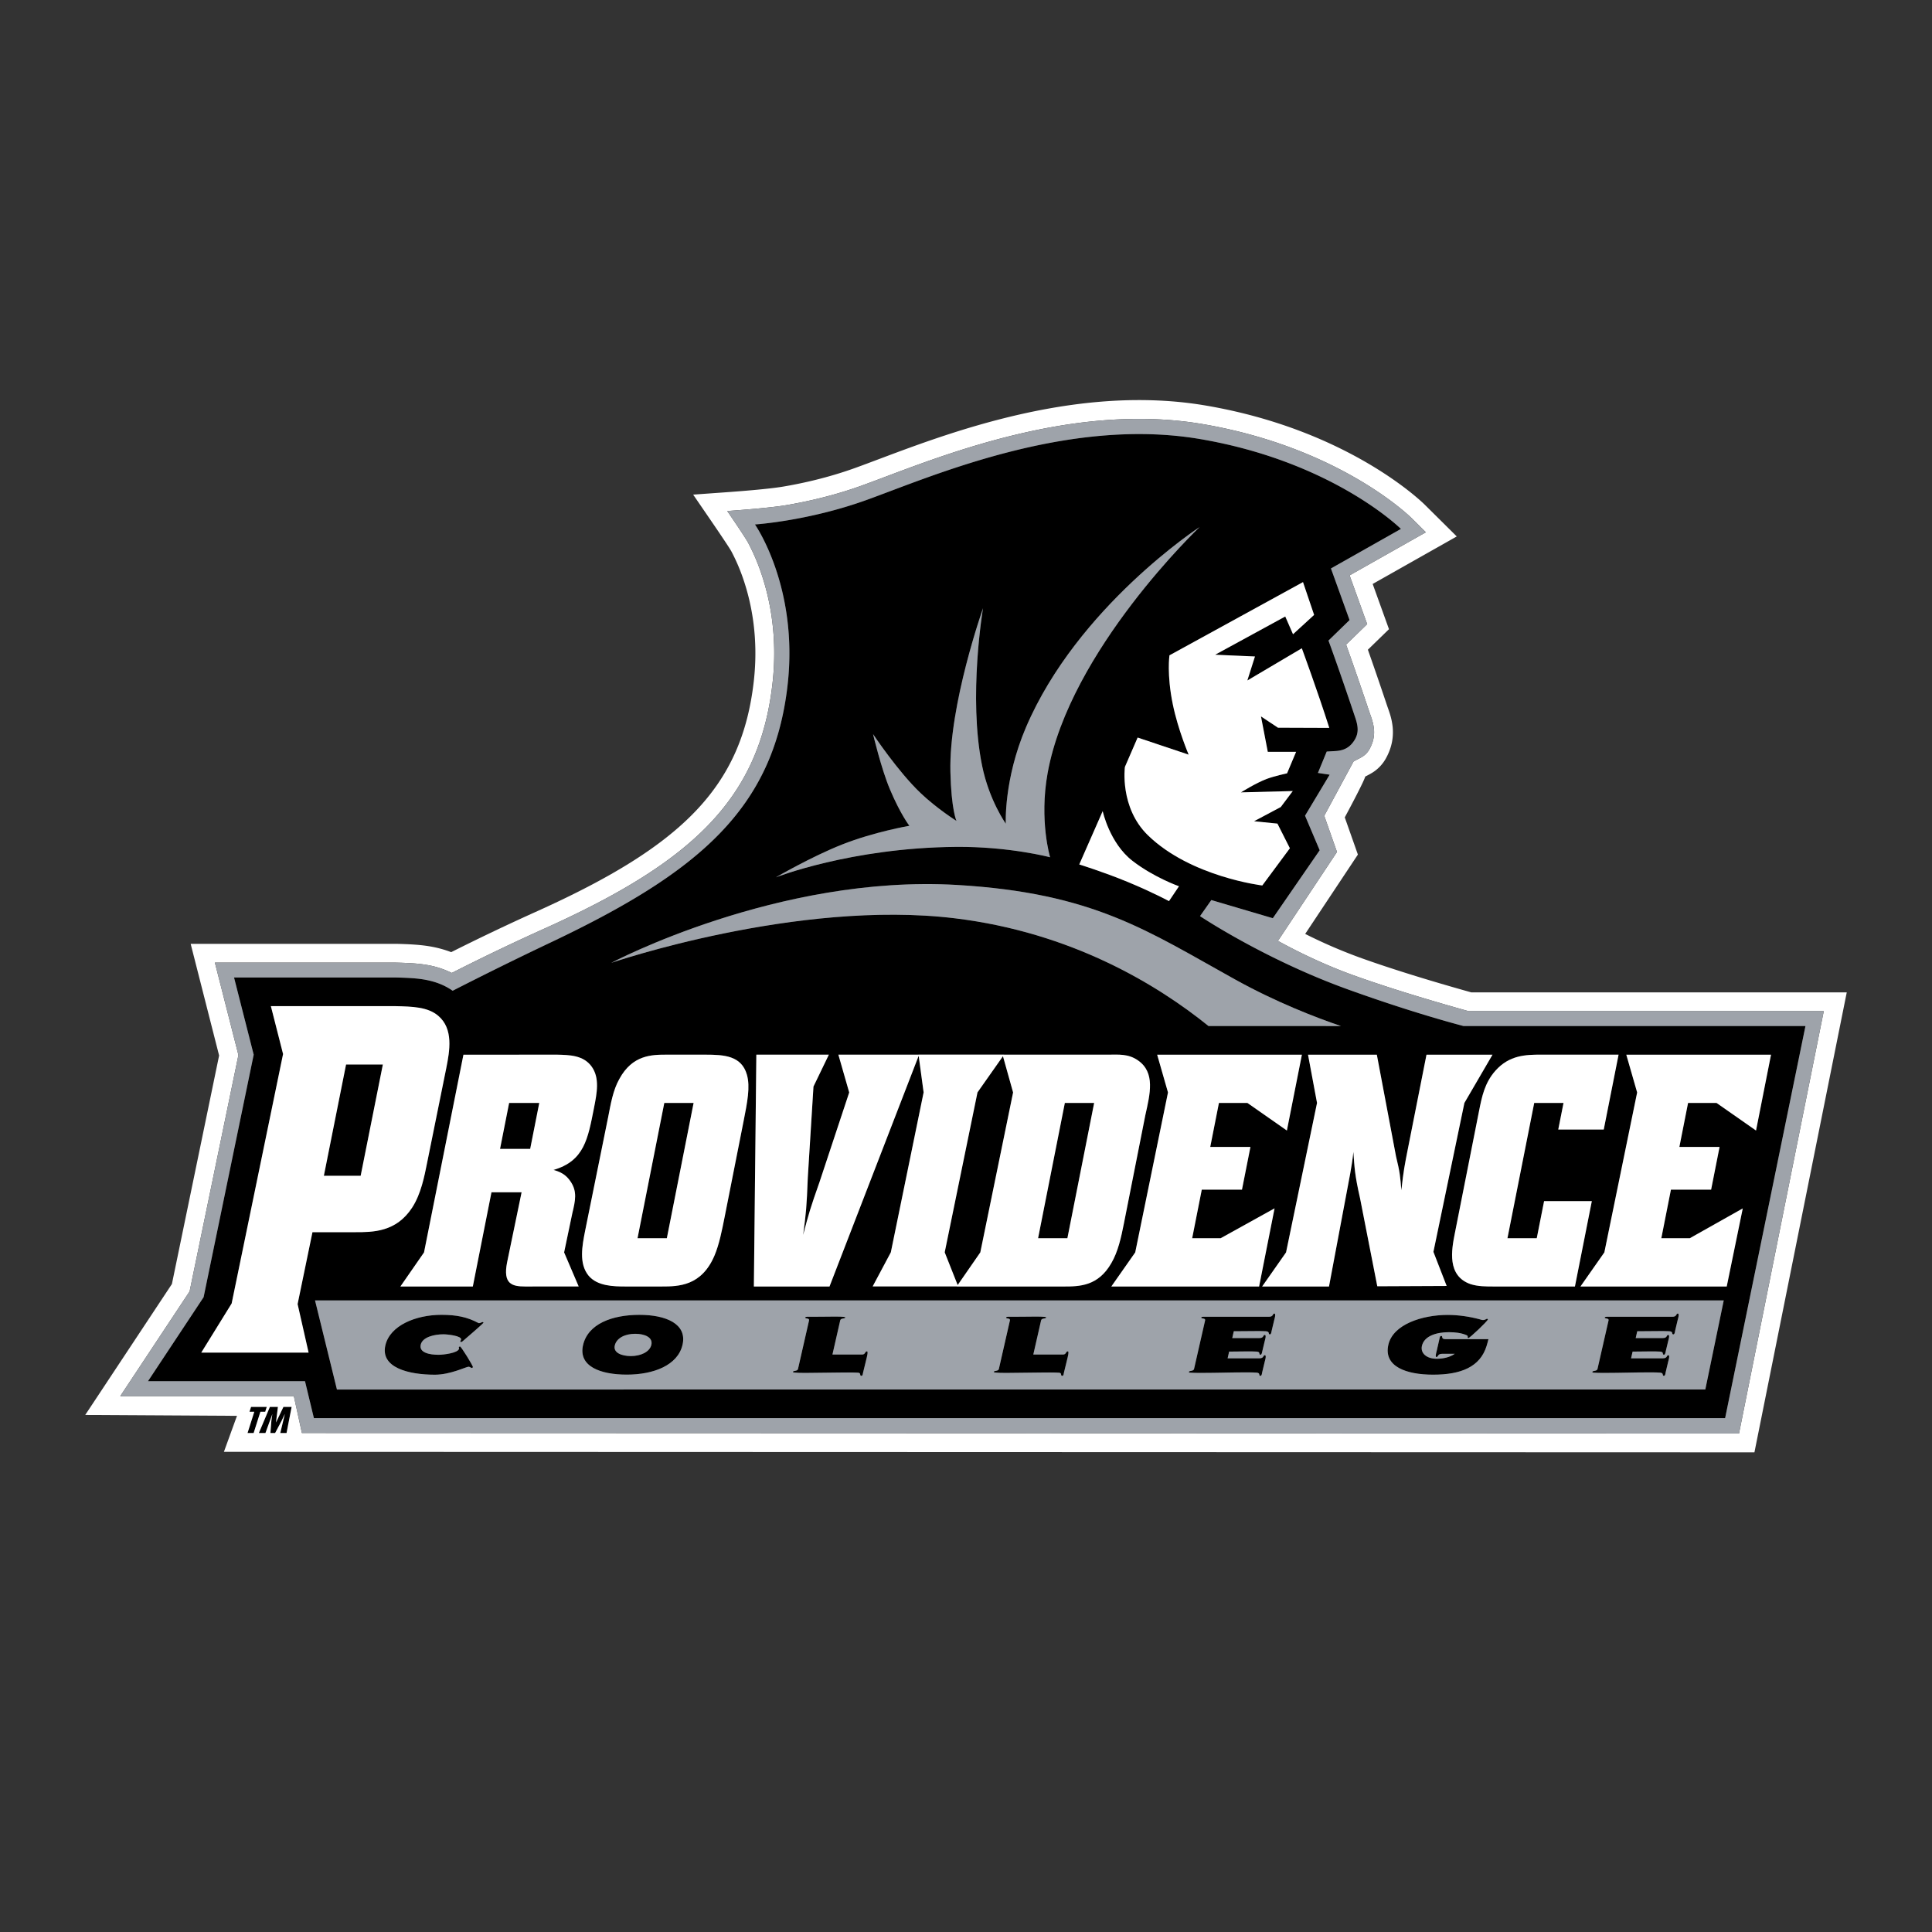 <svg xmlns="http://www.w3.org/2000/svg" width="2500" height="2500" viewBox="0 0 192.756 192.756"><rect x="0" y="0" width="192.756" height="192.756" fill="#333333" stroke="none"/><g fill-rule="evenodd" clip-rule="evenodd"><path fill="#fff" fill-opacity="0" d="M0 0h192.756v192.756H0V0z"/><path d="M146.014 102.369c-1.746-.461-5.91-1.627-11.543-3.658-8.303-2.995-14.742-7.307-14.742-7.307l1.127-1.604 6.135 1.812 4.676-6.779-1.461-3.449 2.455-4.091-1.17-.175.877-2.133.881-.052c.834-.049 1.416-.349 1.869-1.052.508-.786.365-1.513.059-2.396 0 0-1.461-4.383-2.633-7.574l2.104-2.045-1.857-5.149 6.982-3.945s-6.75-6.698-20.029-8.964c-13.293-2.269-26.969 3.81-33.347 6.098-5.808 2.083-11.075 2.42-11.075 2.42s4.376 6.238 3.255 16.047C77.17 80.694 69.709 87.004 55.11 93.951a369.863 369.863 0 0 0-9.947 4.898c-.943-.664-1.961-.965-2.845-1.117-.847-.146-1.826-.182-2.831-.205H23.35l1.961 7.701-4.997 24.193-5.551 8.385 15.667-.002.888 3.684 140.797.004 8.018-39.121h-34.119v-.002zm7.757 2.856h7.713l-1.479 7.469h-4.539l.525-2.652h-2.924l-2.67 13.496h2.924l.732-3.701h4.762l-1.686 8.518h-8.074c-.809 0-1.588 0-2.322-.23-2.4-.818-1.908-3.439-1.592-5.045l2.424-12.252c.273-1.375.551-2.785 1.627-3.996 1.398-1.574 3.048-1.607 4.579-1.607zm-16.404.002l1.916 10.154c.385 1.572.418 1.967.529 3.375.221-1.965.318-2.457.676-4.26l1.834-9.27h6.586l-2.805 4.814-3.09 14.857 1.32 3.402-6.92.031-1.719-8.775c-.551-2.424-.553-3.094-.666-4.635-.096.918-.168 1.279-.316 2.162l-2.117 11.27h-6.67l2.385-3.402 3.09-14.91-.898-4.814h6.865v.001zm-50.302 23.121l1.813-3.402 3.271-15.957-.494-3.65-8.896 23.016h-7.546l.246-23.129h7.235l-1.535 3.18-.565 9.072c-.117 2.98-.177 3.57-.465 5.732.566-2.162.732-2.719 1.622-5.24l2.974-8.975-1.081-3.77h7.996v-.006h8.535l-.004.006h10.391c1.031 0 1.986-.105 2.953.557 1.777 1.217 1.223 3.369.756 5.471l-2.139 10.811c-.279 1.41-.586 2.818-1.258 3.965-1.316 2.293-3.16 2.326-4.748 2.326h-10.68l.003-.006h-8.384v-.001zm26.197-3.397l3.27-15.957-1.08-3.768h14.439l-1.498 7.566-3.938-2.752h-2.842l-.867 4.391h4.01l-.844 4.258h-4.01l-.959 4.85h2.84l5.381-2.982-1.543 7.797h-14.744l2.385-3.403zm16.74-66.874l1.109 3.273-2.104 1.928-.775-1.771-6.996 3.816 3.973.175-.76 2.396 5.436-3.214s1.57 4.261 2.74 7.942l-5.119-.019-1.697-1.128.68 3.537h2.824l-.9 2.141s-1.264.271-2.033.56c-1.061.397-2.572 1.344-2.572 1.344l5.174-.134-1.199 1.595-2.666 1.417 2.334.237 1.242 2.458-2.752 3.713s-7.133-.851-11.406-5.003c-2.852-2.771-2.301-6.823-2.301-6.823l1.27-2.931 5.092 1.706s-1.057-2.463-1.584-5.026c-.613-2.979-.332-4.884-.332-4.884l13.322-7.305zm-12.377 30.345l-.996 1.483s-1.625-.881-4.1-1.907a63.1 63.1 0 0 0-4.852-1.753l2.338-5.318s.686 3.197 2.98 4.967c2.146 1.655 4.63 2.528 4.63 2.528zM84.01 84.258c3.186-1.262 6.721-1.87 6.721-1.87s-.889-1.137-1.949-3.652c-.863-2.047-1.677-5.492-1.677-5.492s2.477 3.724 4.727 5.864c1.672 1.591 3.595 2.792 3.595 2.792s-.516-1.099-.605-4.89c-.158-6.701 3.255-16.333 3.255-16.333s-1.501 8.842-.09 15.73c.705 3.45 2.361 5.771 2.361 5.771s-.215-4.394 2.012-9.61c5.141-12.038 17.33-19.989 17.33-19.989s-12.947 12.275-15.168 24.548c-.857 4.748.248 8.402.248 8.402s-4.088-1.086-9.422-1.039c-10.45.093-17.941 3.039-17.941 3.039s3.507-2.043 6.603-3.271zm11.454 4.033c13.682.8 19.061 4.613 27.784 9.443 4.096 2.27 8.045 3.787 10.537 4.635l-13.213-.002c-5.127-4.137-13.648-9.329-25.283-10.745-15.74-1.916-34.304 4.442-34.304 4.442s16.627-8.817 34.479-7.773zm-33.67 19.357c1.315-2.424 3.264-2.424 4.74-2.424h3.843c1.866 0 3.601.098 4.144 1.998.345 1.213.041 2.752-.335 4.652l-1.892 9.566c-.259 1.311-.538 2.719-1.009 3.832-1.299 3.047-3.589 3.08-5.287 3.08h-3.564c-1.226 0-2.834-.033-3.712-1.082-.985-1.213-.635-2.98-.337-4.488l2.287-11.291c.263-1.341.477-2.696 1.122-3.843zm-15.558-2.421l9.343-.004c1.191.031 2.611.031 3.443 1.18.831 1.146.533 2.652.235 4.16-.603 3.047-.959 5.258-4.031 6.158.657.197 1.24.436 1.737 1.213.623.971.445 1.83.136 3.111l-.818 3.906 1.452 3.396-5.336.004c-1.333 0-2.223-.258-1.808-2.393l1.451-7.008h-3.007l-1.86 9.402h-7.227l2.357-3.402 3.933-19.723zm-15.062 17.709l-1.482 7.174 1.096 4.838H20.081l3.03-4.898 5.131-24.889-1.217-4.777h12.426c1.709.039 3.217.078 4.257.951 1.56 1.307 1.155 3.525.817 5.229l-1.903 9.4c-.282 1.426-.626 3.17-1.5 4.516-1.597 2.457-3.921 2.457-5.706 2.457h-4.242v-.001zm138.967 15.695l-136.524.002-2.185-8.889 140.547-.002-1.838 8.889zm1.42-24.199l-.842 4.258h-4.01l-.959 4.85h2.84l5.285-2.975-1.6 7.789h-14.594l2.385-3.402 3.271-15.957-1.082-3.768h14.439l-1.496 7.566-3.939-2.752h-2.842l-.867 4.391h4.011z"/><path d="M43.383 137.154c1.554 0 3.122-.797 3.368-.797.123 0 .211.104.329.127l.106-.072c.006-.176-1.186-2.061-1.283-2.076-.046.008-.119.031-.126.064-.013.055.032.104.02.16-.1.438-1.58.605-2.039.605-.906 0-1.966-.207-1.784-1.006.174-.766 1.365-1.037 2.271-1.037.414 0 1.842.158 1.757.533-.017.072-.176.232.014.232.067 0 .18-.104.223-.145.265-.23 1.958-1.676 2.005-1.787l-.065-.057c-.136.008-.249.111-.383.111l-.054-.008c-1.116-.6-2.184-.822-3.704-.822-2.561 0-5.141 1.07-5.592 3.051-.504 2.223 2.321 2.924 4.937 2.924zM62.532 137.146c2.65 0 5.095-.918 5.566-2.986.474-2.084-1.67-2.979-4.297-2.979-2.729 0-5.147.902-5.631 3.027-.482 2.116 1.734 2.938 4.362 2.938zm-1.197-2.898c.173-.758 1.027-1.174 2.045-1.174.939 0 1.776.352 1.607 1.094-.167.734-1.095 1.127-2.045 1.127-.894 0-1.772-.32-1.607-1.047zM80.624 136.973c1.196 0 2.391-.041 3.576-.041.469 0 .975-.008 1.425.023.319.025.097.312.321.312.134 0 .138-.217.153-.279.104-.455.231-.92.335-1.375.027-.119.214-.789.068-.789-.224 0-.14.318-.497.318h-2.952l.774-3.402c.058-.256.481-.15.514-.295.025-.111-1.087-.088-1.277-.088-.771 0-1.56.023-2.329.016-.09 0-.375-.023-.396.072-.035.15.439.031.38.295l-1.102 4.84c-.057.248-.48.145-.515.295-.027.121 1.298.098 1.522.098zM100.666 136.973c1.195 0 2.391-.041 3.574-.041.471 0 .975-.008 1.426.023.32.025.098.312.32.312.135 0 .139-.217.154-.279.104-.455.23-.92.334-1.375.027-.119.215-.789.068-.789-.223 0-.139.318-.496.318h-2.953l.775-3.402c.057-.256.48-.15.514-.295.025-.111-1.088-.088-1.277-.088-.771 0-1.559.023-2.328.016-.09 0-.375-.023-.396.072-.035.15.439.031.379.295l-1.102 4.84c-.057.248-.479.145-.514.295-.027.121 1.297.098 1.522.098zM118.746 136.947c.449.033.934.025 1.402.025 1.264 0 2.549-.049 3.812-.049.469 0 .951-.008 1.402.023.441.033.162.32.398.32.133 0 .148-.264.162-.328l.258-1.078c.025-.111.205-.654.014-.654-.189 0-.07.311-.539.311h-3.176l.152-.67c.604 0 1.211-.018 1.805-.018.312 0 .625 0 .936.018.439.031.164.311.387.311.135 0 .16-.264.176-.328l.244-1.021c.025-.111.197-.623.006-.623-.189 0-.07.312-.539.312h-2.705l.154-.68c.703 0 1.412-.016 2.115-.016.357 0 .729-.008 1.082.016.461.033.174.312.41.312.133 0 .15-.271.164-.328l.258-1.086c.025-.111.207-.662.016-.662-.189 0-.072.318-.541.318h-6.352c-.078 0-.375-.023-.396.072-.033.15.441.031.381.295l-1.102 4.84c-.057.248-.48.145-.516.295-.012.065.075.073.132.073zM142.99 137.154c2.771 0 4.682-.773 5.326-2.865.072-.225.123-.447.188-.68h-4.293c-.48 0-.219-.32-.42-.32-.111 0-.137.113-.15.168l-.285 1.254c-.021.096-.199.68-.053.68.223 0 .094-.32.586-.32h1.252c-.469.344-1.174.496-1.789.496-1.029 0-1.65-.559-1.486-1.287.229-.998 1.463-1.365 2.693-1.365.604 0 1.225.072 1.715.279.049.025.133.057.154.104.014.041-.014.209.064.209.135 0 1.914-1.678 1.957-1.869.006-.023-.053-.064-.086-.064-.066 0-.174.129-.398.129-.111 0-.225-.041-.33-.072a12.502 12.502 0 0 0-3.197-.439c-2.527 0-5.457.934-5.922 2.979-.496 2.169 1.791 2.983 4.474 2.983zM158.998 136.947c.451.033.934.025 1.402.025 1.264 0 2.549-.049 3.812-.049.471 0 .953-.008 1.404.023.439.033.162.32.396.32.135 0 .15-.264.164-.328l.256-1.078c.025-.111.205-.654.016-.654s-.07.311-.541.311h-3.176l.154-.67c.604 0 1.211-.018 1.803-.018.312 0 .627 0 .936.018.439.031.164.311.389.311.133 0 .16-.264.174-.328l.244-1.021c.025-.111.197-.623.008-.623-.191 0-.07.312-.541.312h-2.705l.154-.68c.705 0 1.412-.016 2.117-.016.357 0 .729-.008 1.08.016.463.033.176.312.41.312.135 0 .152-.271.164-.328l.258-1.086c.025-.111.207-.662.018-.662-.191 0-.072.318-.543.318h-6.35c-.078 0-.375-.023-.396.072-.035.15.439.031.379.295l-1.102 4.84c-.057.248-.48.145-.514.295-.014.065.073.073.13.073zM26.462 140.85l.153-.483h-1.567l-.154.483h.478l-.674 2.121h.608l.674-2.121h.482zM27.544 141.904h-.007l.19-1.537h-.8l-1.097 2.604h.653l.685-1.875h.009l-.015.049-.083.58-.098 1.246h.47l.652-1.233.303-.642h.008l-.449 1.875h.624l.505-2.604h-.816l-.734 1.537zM69.202 110.041h-2.925l-2.67 13.496h2.925l2.67-13.496zM53.803 110.041h-3.007l-.907 4.586h3.007l.907-4.586zM38.198 106.207h-3.671l-2.214 11.1h3.671l2.214-11.1zM101.076 108.994l-1.012-3.617-2.541 3.611-3.27 15.957 1.293 3.266 2.259-3.26 3.271-15.957zM109.164 110.041h-2.924l-2.67 13.496h2.924l2.67-13.496z"/><path d="M146.781 99.006c-3.381-.947-7.586-2.197-11.16-3.487a50.847 50.847 0 0 1-5.402-2.341l5.258-7.917-1.309-3.71c.127-.237.576-1.073 1.02-1.931a54.99 54.99 0 0 0 .717-1.427c.098-.205.178-.381.232-.515.029-.07.051-.13.072-.2l.246-.127c.262-.137.498-.276.648-.383a3.925 3.925 0 0 0 1.135-1.244c.662-1.157.807-2.258.703-3.238a6.672 6.672 0 0 0-.262-1.236c-.092-.3-.195-.579-.285-.837 0 0-.938-2.814-1.92-5.592l2.105-2.047-1.627-4.512 8.389-4.741-3.182-3.157c-.297-.296-7.648-7.478-21.846-9.901-7.307-1.247-14.574-.183-20.689 1.401-6 1.553-11.121 3.681-14.375 4.849-2.686.963-5.246 1.521-7.135 1.839-1.466.248-4.443.473-5.692.562l-3.265.234 1.85 2.701c.23.338.547.801.826 1.216.481.714 1.004 1.497 1.157 1.784a18.85 18.85 0 0 1 1.167 2.723c.822 2.4 1.539 5.901 1.046 10.217-1.201 10.511-7.116 16.376-21.527 22.886a223.242 223.242 0 0 0-8.66 4.121 11.234 11.234 0 0 0-2.133-.577c-.994-.171-2.183-.226-3.361-.253l-20.5-.001 2.838 11.144-4.709 22.797-8.648 13.064 15.14.088-1.304 3.592 152.701.051 9.211-45.893h-37.47v-.002zM24.698 142.971l.673-2.121h-.478l.154-.482h1.567l-.153.482h-.481l-.674 2.121h-.608zm3.891 0h-.625l.449-1.875h-.008l-.303.643-.652 1.232h-.47l.098-1.246.083-.58.015-.049h-.008l-.685 1.875h-.653l1.097-2.604h.8l-.19 1.537h.008l.733-1.537h.816l-.505 2.604zm144.913.05l-143.381-.051-.805-3.684-17.316.003 6.918-10.449 4.87-23.578-2.349-9.221h18.062c1.082.025 2.153.069 3.065.227a8.846 8.846 0 0 1 2.508.803 218.853 218.853 0 0 1 9.376-4.486C69.077 85.977 75.756 79.702 77.07 68.2c.531-4.642-.24-8.426-1.135-11.04a20.62 20.62 0 0 0-1.286-2.996c-.167-.313-.732-1.171-1.257-1.95-.282-.419-.602-.888-.835-1.229 1.288-.092 4.359-.328 5.871-.583 1.974-.333 4.65-.916 7.456-1.923 3.219-1.155 8.28-3.262 14.212-4.799 5.984-1.549 12.961-2.551 19.902-1.367 13.689 2.336 20.707 9.25 20.84 9.382l1.42 1.41-7.609 4.3 1.754 4.865-2.102 2.044.072.204c1.084 3.023 2.24 6.489 2.24 6.489.084.243.184.506.27.791.084.276.156.571.191.887.066.622-.018 1.322-.467 2.107a2.005 2.005 0 0 1-.602.65 3.848 3.848 0 0 1-.422.244c-.176.092-.348.179-.457.24l-.084.048-2.922 5.418 1.271 3.61-5.889 8.87.322.176c1.295.706 4.053 2.118 7.158 3.237 3.703 1.336 8.078 2.633 11.537 3.6h35.438l-8.455 42.136z" fill="#fff"/><path d="M117.01 70.266c.527 2.563 1.584 5.026 1.584 5.026l-5.092-1.706-1.27 2.931s-.551 4.052 2.301 6.823c4.273 4.152 11.406 5.003 11.406 5.003l2.752-3.713-1.242-2.458-2.334-.237 2.666-1.417 1.199-1.595-5.174.134s1.512-.947 2.572-1.344c.77-.288 2.033-.56 2.033-.56l.9-2.141h-2.824l-.68-3.537 1.697 1.128 5.119.019c-1.17-3.682-2.74-7.942-2.74-7.942l-5.436 3.214.76-2.396-3.973-.175 6.996-3.816.775 1.771 2.104-1.928L130 58.077l-13.324 7.306c.002-.001-.28 1.905.334 4.883zM110.016 80.928l-2.338 5.318s2.455.76 4.852 1.753c2.475 1.026 4.1 1.907 4.1 1.907l.996-1.483s-2.484-.873-4.629-2.527c-2.296-1.771-2.981-4.968-2.981-4.968zM41.123 120.479c.873-1.346 1.217-3.09 1.5-4.516l1.903-9.4c.337-1.703.743-3.922-.817-5.229-1.04-.873-2.548-.912-4.257-.951H27.025l1.217 4.777-5.131 24.889-3.03 4.898h10.707l-1.096-4.838 1.482-7.174h4.244c1.784.001 4.108.001 5.705-2.456zm-6.596-14.272h3.67l-2.214 11.1h-3.671l2.215-11.1zM39.947 128.354h7.227l1.86-9.402h3.007l-1.451 7.008c-.415 2.135.475 2.393 1.808 2.393l5.336-.004-1.452-3.396.818-3.906c.309-1.281.486-2.141-.136-3.111-.498-.777-1.08-1.016-1.737-1.213 3.071-.9 3.428-3.111 4.031-6.158.298-1.508.596-3.014-.235-4.16-.832-1.148-2.251-1.148-3.443-1.18l-9.343.004-3.932 19.725-2.358 3.4zm10.849-18.313h3.007l-.907 4.586h-3.007l.907-4.586z" fill="#fff"/><path d="M58.72 127.271c.878 1.049 2.487 1.082 3.712 1.082h3.564c1.698 0 3.988-.033 5.287-3.08.471-1.113.75-2.521 1.009-3.832l1.892-9.566c.376-1.9.681-3.439.335-4.652-.543-1.9-2.278-1.998-4.144-1.998h-3.843c-1.476 0-3.425 0-4.74 2.424-.645 1.146-.859 2.502-1.125 3.844l-2.287 11.291c-.296 1.507-.646 3.275.34 4.487zm7.557-17.23h2.924l-2.67 13.496h-2.924l2.67-13.496zM106.127 128.354c1.588 0 3.432-.033 4.748-2.326.672-1.146.979-2.555 1.258-3.965l2.139-10.811c.467-2.102 1.021-4.254-.756-5.471-.967-.662-1.922-.557-2.953-.557h-10.391l.004-.006h-8.535v.006h-7.996l1.081 3.77-2.974 8.975c-.889 2.521-1.055 3.078-1.622 5.24.288-2.162.349-2.752.465-5.732l.565-9.072 1.535-3.18H75.46l-.246 23.129h7.546l8.896-23.016.494 3.65-3.271 15.957-1.813 3.402h8.386l-.003.006h10.678v.001zm.113-18.313h2.924l-2.67 13.496h-2.924l2.67-13.496zm-11.987 14.904l3.271-15.957 2.541-3.611 1.012 3.617-3.271 15.957-2.259 3.26-1.294-3.266z" fill="#fff"/><path fill="#fff" d="M127.164 120.557l-5.381 2.982h-2.84l.959-4.85h4.01l.844-4.257h-4.01l.867-4.391h2.842l3.938 2.752 1.498-7.566h-14.44l1.08 3.767-3.269 15.957-2.385 3.403h14.744l1.543-7.797zM131.4 110.041l-3.09 14.91-2.385 3.402h6.67l2.117-11.27c.148-.883.221-1.244.316-2.162.113 1.541.115 2.211.666 4.635l1.719 8.775 6.92-.031-1.32-3.402 3.09-14.857 2.805-4.814h-6.586l-1.834 9.27c-.357 1.803-.455 2.295-.676 4.26-.111-1.408-.145-1.803-.529-3.375l-1.916-10.154h-6.865l.898 4.813z"/><path d="M145.143 123.078c-.316 1.605-.809 4.227 1.592 5.045.734.23 1.514.23 2.322.23h8.074l1.686-8.518h-4.762l-.732 3.701h-2.924l2.67-13.496h2.924l-.525 2.652h4.539l1.479-7.469h-7.713c-1.531 0-3.182.033-4.578 1.605-1.076 1.211-1.354 2.621-1.627 3.996l-2.425 12.254zM171.26 110.041l3.939 2.752 1.496-7.566h-14.439l1.082 3.767-3.272 15.957-2.384 3.403h14.593l1.6-7.79-5.285 2.975h-2.84l.959-4.85h4.01l.842-4.257h-4.01l.867-4.391h2.842z" fill="#fff"/><path d="M146.521 100.885c-3.459-.967-7.834-2.264-11.537-3.6-3.105-1.119-5.863-2.532-7.158-3.237l-.322-.176 5.889-8.87-1.271-3.61 2.922-5.418.084-.048c.109-.062.281-.148.457-.24.176-.091.328-.177.422-.244.227-.162.439-.365.602-.65.449-.785.533-1.485.467-2.107a4.88 4.88 0 0 0-.191-.887c-.086-.284-.186-.548-.27-.791 0 0-1.156-3.466-2.24-6.489l-.072-.204 2.102-2.044-1.754-4.865 7.609-4.3-1.42-1.41c-.133-.132-7.15-7.046-20.84-9.382-6.941-1.184-13.918-.182-19.902 1.367-5.932 1.537-10.994 3.644-14.212 4.799-2.806 1.007-5.482 1.59-7.456 1.923-1.512.255-4.583.492-5.871.583.234.341.553.81.835 1.229.524.779 1.09 1.637 1.257 1.95.365.687.841 1.699 1.286 2.996.895 2.614 1.666 6.397 1.135 11.04-1.314 11.501-7.993 17.777-22.619 24.384a218.853 218.853 0 0 0-9.376 4.486 8.898 8.898 0 0 0-2.508-.803c-.912-.157-1.983-.201-3.065-.227H21.439l2.349 9.221-4.87 23.578L12 139.289l17.315-.002.805 3.684 143.381.051 8.457-42.137h-35.437zm25.594 40.605l-140.797-.004-.888-3.684-15.667.002 5.551-8.385 4.997-24.193-1.961-7.701h16.135c1.004.023 1.983.059 2.831.205.884.152 1.902.453 2.845 1.117a371.36 371.36 0 0 1 9.947-4.898c14.599-6.946 22.06-13.257 23.467-25.578 1.121-9.809-3.255-16.047-3.255-16.047s5.267-.336 11.075-2.42c6.378-2.288 20.054-8.367 33.347-6.098 13.279 2.266 20.029 8.964 20.029 8.964l-6.982 3.945 1.857 5.149-2.104 2.045c1.172 3.191 2.633 7.574 2.633 7.574.307.883.449 1.611-.059 2.396-.453.703-1.035 1.002-1.869 1.052l-.881.052-.877 2.133 1.17.175-2.455 4.091 1.461 3.449-4.676 6.779-6.135-1.812-1.127 1.604s6.439 4.312 14.742 7.307c5.633 2.031 9.797 3.197 11.543 3.658h34.119l-8.016 39.123z" fill="#9ea3aa"/><path d="M104.77 85.531s-1.105-3.654-.248-8.402c2.221-12.273 15.168-24.548 15.168-24.548s-12.189 7.952-17.33 19.989c-2.227 5.216-2.012 9.61-2.012 9.61s-1.656-2.321-2.361-5.771c-1.412-6.888.09-15.73.09-15.73s-3.413 9.631-3.255 16.333c.089 3.791.605 4.89.605 4.89s-1.923-1.201-3.595-2.792c-2.25-2.141-4.727-5.864-4.727-5.864s.814 3.444 1.677 5.492c1.06 2.515 1.949 3.652 1.949 3.652s-3.535.608-6.721 1.87c-3.096 1.228-6.604 3.273-6.604 3.273s7.491-2.946 17.941-3.039c5.335-.049 9.423 1.037 9.423 1.037zM95.29 91.622c11.634 1.417 20.156 6.608 25.283 10.745l13.213.002c-2.492-.848-6.441-2.365-10.537-4.635-8.723-4.831-14.102-8.643-27.784-9.443-17.852-1.044-34.479 7.773-34.479 7.773s18.564-6.358 34.304-4.442zM33.616 138.633l136.524-.002 1.838-8.889-140.547.002 2.185 8.889zm125.767-2.053l1.102-4.84c.061-.264-.414-.145-.379-.295.021-.096.318-.072.396-.072h6.35c.471 0 .352-.318.543-.318.189 0 .008.551-.018.662l-.258 1.086c-.012.057-.029.328-.164.328-.234 0 .053-.279-.41-.312-.352-.023-.723-.016-1.08-.016-.705 0-1.412.016-2.117.016l-.154.68h2.705c.471 0 .35-.312.541-.312.189 0 .018.512-.008.623l-.244 1.021c-.014.064-.041.328-.174.328-.225 0 .051-.279-.389-.311-.309-.018-.623-.018-.936-.018-.592 0-1.199.018-1.803.018l-.154.67h3.176c.471 0 .352-.311.541-.311s.01.543-.016.654l-.256 1.078c-.014.064-.029.328-.164.328-.234 0 .043-.287-.396-.32-.451-.031-.934-.023-1.404-.023-1.264 0-2.549.049-3.812.049-.469 0-.951.008-1.402-.025-.057 0-.145-.008-.129-.072.032-.151.456-.048.513-.296zm-20.867-2.412c.465-2.045 3.395-2.979 5.922-2.979 1.096 0 2.229.176 3.197.439.105.031.219.072.33.072.225 0 .332-.129.398-.129.033 0 .092.041.086.064-.043.191-1.822 1.869-1.957 1.869-.078 0-.051-.168-.064-.209-.021-.047-.105-.078-.154-.104-.49-.207-1.111-.279-1.715-.279-1.23 0-2.465.367-2.693 1.365-.164.729.457 1.287 1.486 1.287.615 0 1.32-.152 1.789-.496h-1.252c-.492 0-.363.32-.586.32-.146 0 .031-.584.053-.68l.285-1.254c.014-.055.039-.168.15-.168.201 0-.061.32.42.32h4.293c-.064.232-.115.455-.188.68-.645 2.092-2.555 2.865-5.326 2.865-2.683.003-4.97-.811-4.474-2.983zm-19.385 2.412l1.102-4.84c.061-.264-.414-.145-.381-.295.021-.096.318-.072.396-.072h6.352c.469 0 .352-.318.541-.318.191 0 .01.551-.016.662l-.258 1.086c-.014.057-.031.328-.164.328-.236 0 .051-.279-.41-.312-.354-.023-.725-.016-1.082-.016-.703 0-1.412.016-2.115.016l-.154.68h2.705c.469 0 .35-.312.539-.312.191 0 .02.512-.006.623l-.244 1.021c-.016.064-.041.328-.176.328-.223 0 .053-.279-.387-.311-.311-.018-.623-.018-.936-.018-.594 0-1.201.018-1.805.018l-.152.67h3.176c.469 0 .35-.311.539-.311.191 0 .012.543-.014.654l-.258 1.078c-.014.064-.029.328-.162.328-.236 0 .043-.287-.398-.32-.451-.031-.934-.023-1.402-.023-1.264 0-2.549.049-3.812.049-.469 0-.953.008-1.402-.025-.057 0-.145-.008-.131-.072.034-.151.458-.048.515-.296zm-19.473 0l1.102-4.84c.061-.264-.414-.145-.379-.295.021-.096.307-.072.396-.072.77.008 1.557-.016 2.328-.016.189 0 1.303-.023 1.277.088-.033.145-.457.039-.514.295l-.775 3.402h2.953c.357 0 .273-.318.496-.318.146 0-.041.67-.068.789-.104.455-.23.92-.334 1.375-.016.062-.02.279-.154.279-.223 0 0-.287-.32-.312-.451-.031-.955-.023-1.426-.023-1.184 0-2.379.041-3.574.041-.225 0-1.549.023-1.521-.098.035-.15.457-.047.513-.295zm-20.041 0l1.102-4.84c.06-.264-.415-.145-.38-.295.021-.096.307-.072.396-.072.77.008 1.558-.016 2.329-.016.19 0 1.302-.023 1.277.088-.033.145-.456.039-.514.295l-.774 3.402h2.952c.357 0 .273-.318.497-.318.146 0-.041.67-.068.789-.104.455-.231.92-.335 1.375-.015.062-.019.279-.153.279-.224 0-.001-.287-.321-.312-.451-.031-.956-.023-1.425-.023-1.185 0-2.379.041-3.576.041-.224 0-1.548.023-1.521-.098.034-.15.457-.047.514-.295zm-21.448-2.371c.483-2.125 2.902-3.027 5.631-3.027 2.627 0 4.771.895 4.297 2.979-.471 2.068-2.916 2.986-5.566 2.986-2.627-.001-4.843-.823-4.362-2.938zm-19.722.023c.451-1.98 3.031-3.051 5.592-3.051 1.52 0 2.587.223 3.704.822l.054.008c.134 0 .247-.104.383-.111l.065.057c-.047.111-1.74 1.557-2.005 1.787-.043.041-.156.145-.223.145-.19 0-.031-.16-.014-.232.085-.375-1.343-.533-1.757-.533-.906 0-2.097.271-2.271 1.037-.182.799.878 1.006 1.784 1.006.458 0 1.939-.168 2.039-.605.013-.057-.032-.105-.02-.16.007-.033.08-.057.126-.064.097.016 1.289 1.9 1.283 2.076l-.106.072c-.117-.023-.206-.127-.329-.127-.246 0-1.814.797-3.368.797-2.617-.002-5.442-.703-4.937-2.924z" fill="#9ea3aa"/><path d="M62.942 135.295c.95 0 1.878-.393 2.045-1.127.169-.742-.667-1.094-1.607-1.094-1.018 0-1.872.416-2.045 1.174-.165.727.713 1.047 1.607 1.047z" fill="#9ea3aa"/></g></svg>
